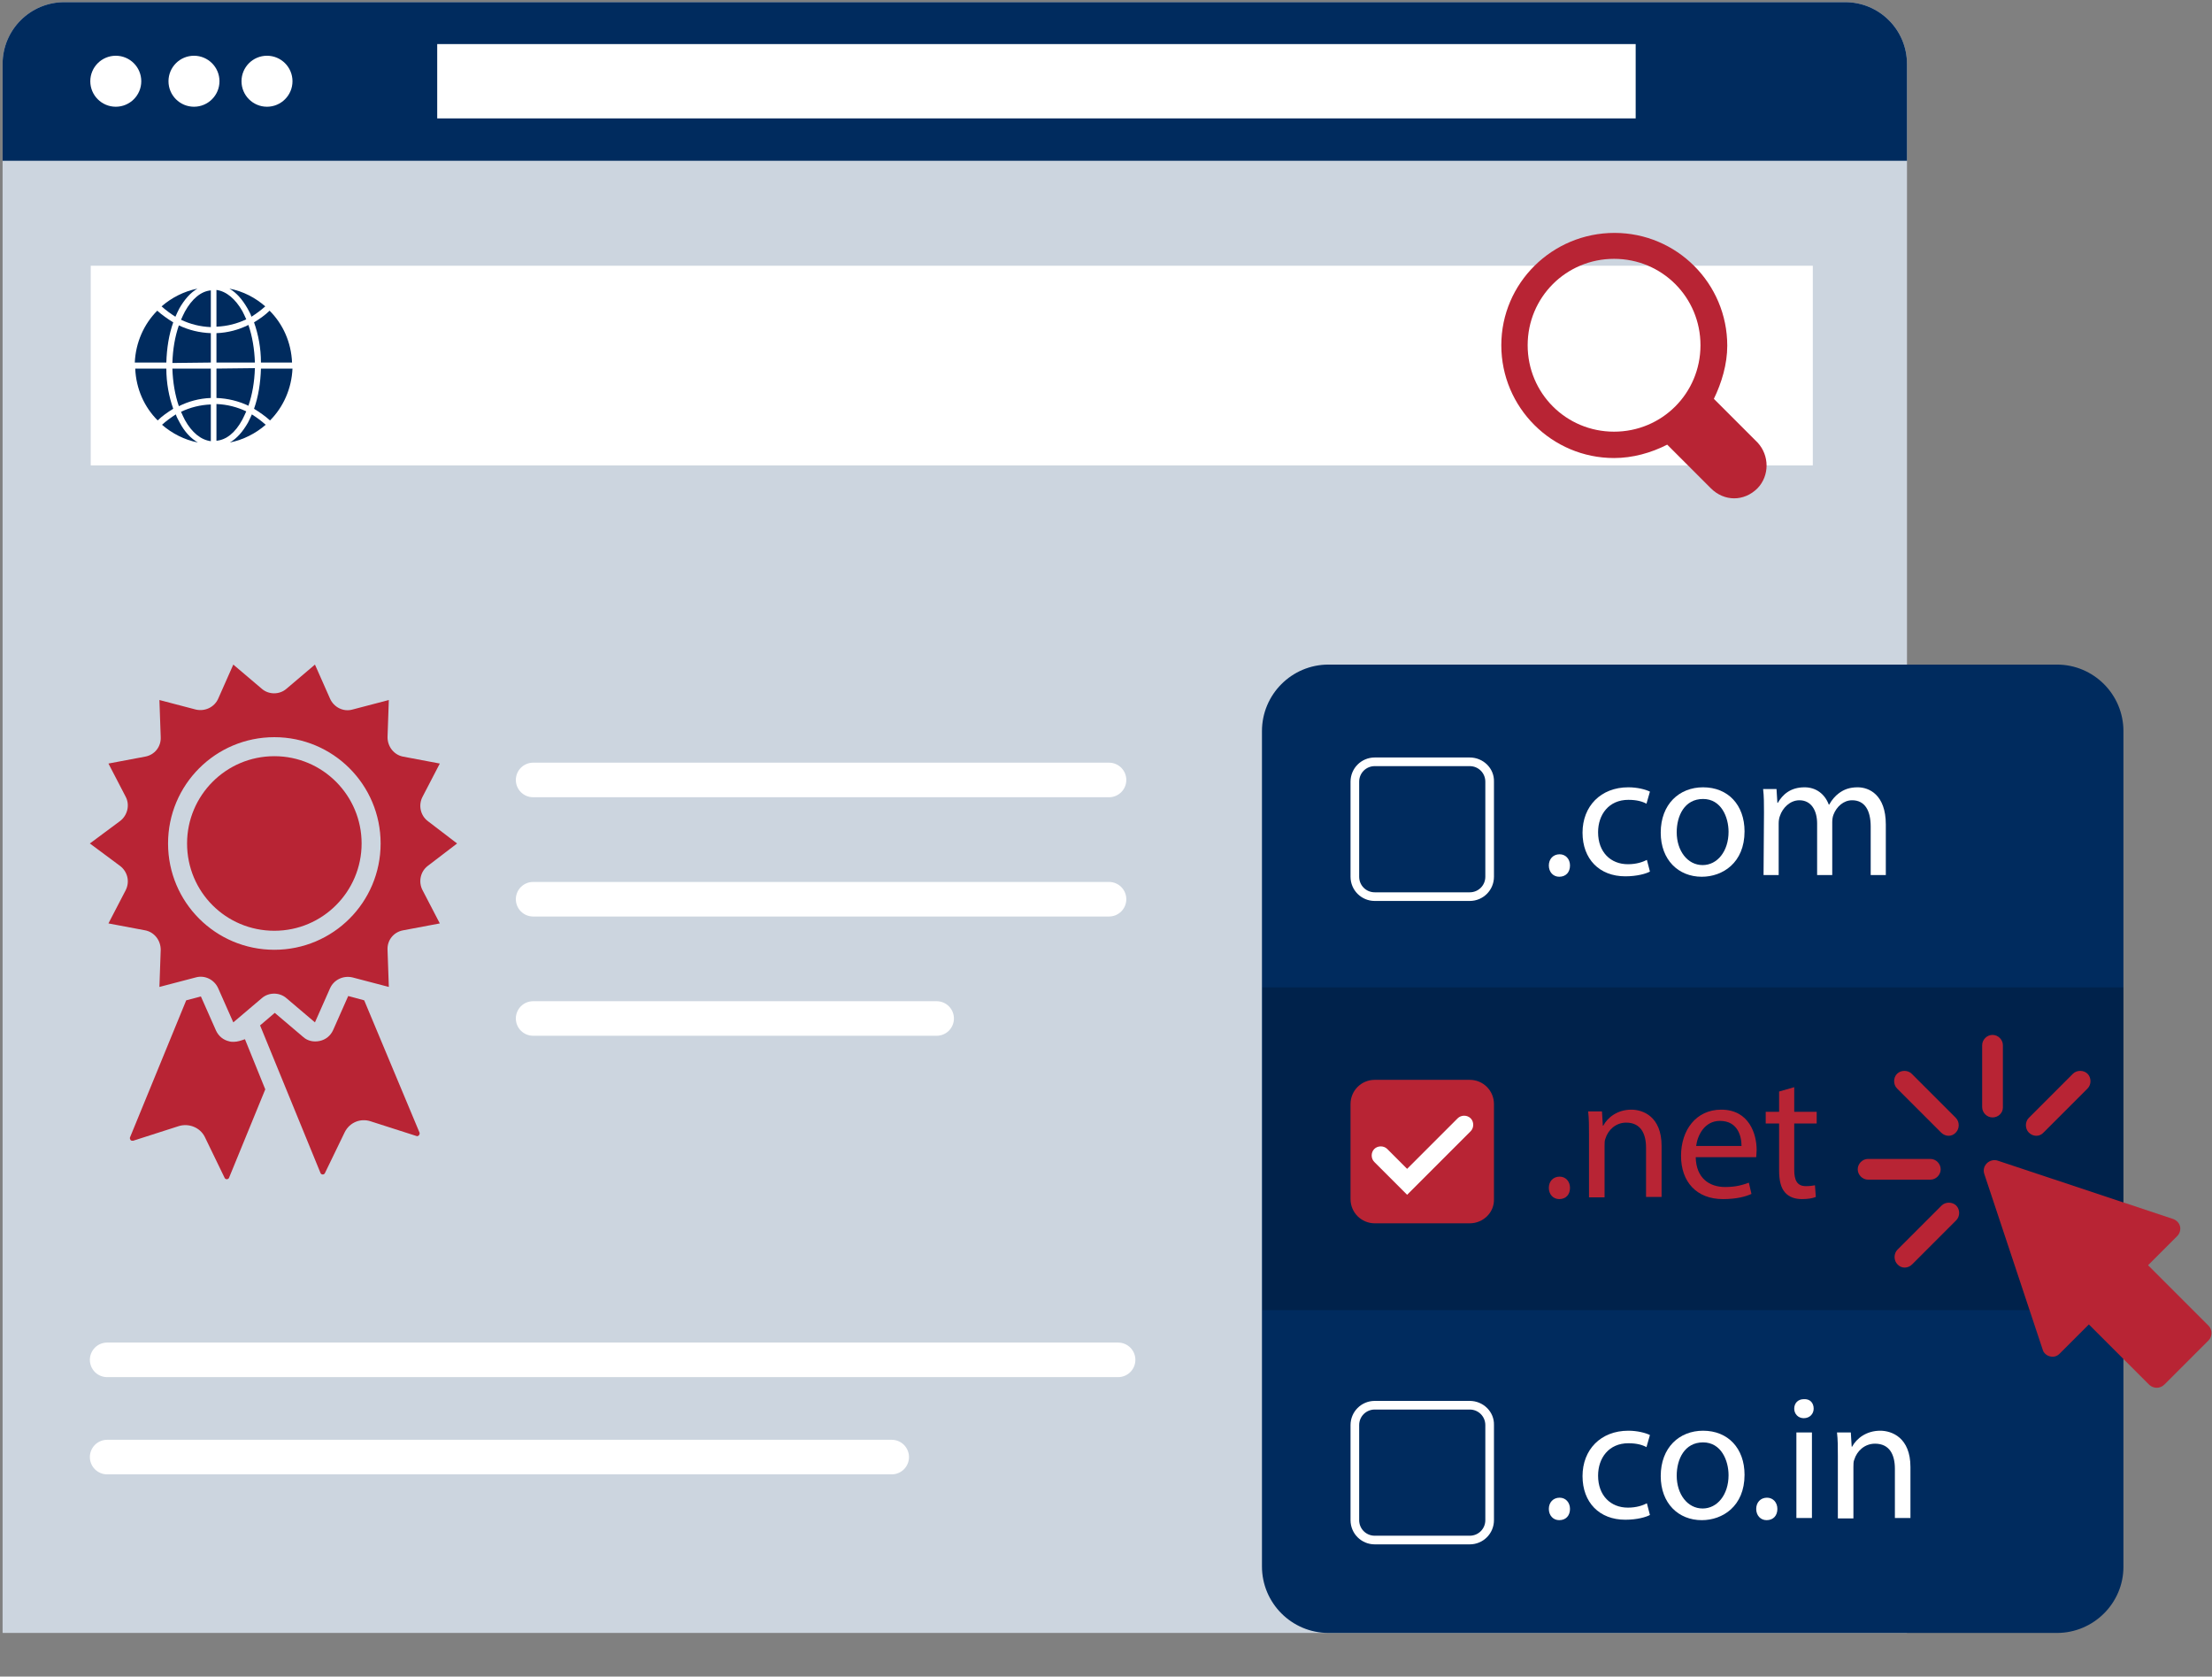 <?xml version="1.0" encoding="utf-8"?>
<!-- Generator: Adobe Illustrator 22.1.0, SVG Export Plug-In . SVG Version: 6.00 Build 0)  -->
<svg version="1.1" id="Layer_1" xmlns="http://www.w3.org/2000/svg" xmlns:xlink="http://www.w3.org/1999/xlink" x="0px" y="0px"
	 viewBox="0 0 512 388" style="enable-background:new 0 0 512 388;" xml:space="preserve">
<rect x="0" y="0" width="512" height="388" fill="#808080" stroke="none"/>
<style type="text/css">
	.st0{fill:#CCD5DF;}
	.st1{fill:#002B5E;}
	.st2{fill:#FFFFFF;}
	.st3{fill:none;stroke:#FFFFFF;stroke-width:8;stroke-linecap:round;stroke-linejoin:round;stroke-miterlimit:10;}
	.st4{opacity:0.2;enable-background:new    ;}
	.st5{fill:#B82434;}
</style>
<g>
	<path class="st0" d="M441.5,377.9H0.6V14.8C0.6,6.9,7,0.5,14.9,0.5h412.2c7.9,0,14.3,6.4,14.3,14.3v363.1H441.5z"/>
	<path class="st1" d="M441.5,37.2H0.6V14.8C0.6,6.9,7,0.5,14.9,0.5h412.2c7.9,0,14.3,6.4,14.3,14.3v22.4H441.5z"/>
	<rect x="101.2" y="10.2" class="st2" width="277.4" height="17.2"/>
	<circle class="st2" cx="26.8" cy="18.8" r="5.9"/>
	<circle class="st2" cx="44.9" cy="18.8" r="5.9"/>
	<circle class="st2" cx="61.8" cy="18.8" r="5.9"/>
	<line class="st3" x1="24.8" y1="337.2" x2="206.4" y2="337.2"/>
	<line class="st3" x1="24.8" y1="314.7" x2="258.8" y2="314.7"/>
	<g>
		<path class="st1" d="M476.1,377.9H307.5c-8.5,0-15.4-6.9-15.4-15.4V169.2c0-8.5,6.9-15.4,15.4-15.4h168.6
			c8.5,0,15.4,6.9,15.4,15.4v193.4C491.5,371,484.6,377.9,476.1,377.9z"/>
		<rect x="292.2" y="228.5" class="st4" width="199.3" height="74.7"/>
		<g>
			<path class="st2" d="M358.5,200.3c0-1.5,1-2.6,2.5-2.6c1.4,0,2.4,1.1,2.4,2.6s-0.9,2.6-2.5,2.6
				C359.5,202.9,358.5,201.8,358.5,200.3z"/>
			<path class="st2" d="M381.9,201.7c-0.9,0.5-3,1.1-5.7,1.1c-6,0-9.9-4-9.9-10.1s4.2-10.5,10.6-10.5c2.1,0,4,0.5,5,1l-0.8,2.8
				c-0.9-0.5-2.2-0.9-4.2-0.9c-4.5,0-7,3.4-7,7.5c0,4.6,2.9,7.4,6.9,7.4c2,0,3.4-0.5,4.4-1L381.9,201.7z"/>
			<path class="st2" d="M403.8,192.4c0,7.3-5.1,10.5-9.9,10.5c-5.4,0-9.5-3.9-9.5-10.2c0-6.6,4.3-10.5,9.8-10.5
				C400,182.2,403.8,186.3,403.8,192.4z M388.1,192.6c0,4.3,2.5,7.6,6,7.6c3.4,0,6-3.2,6-7.7c0-3.4-1.7-7.6-5.9-7.6
				C389.9,184.9,388.1,188.8,388.1,192.6z"/>
			<path class="st2" d="M408.3,188c0-2,0-3.7-0.2-5.4h3.1l0.2,3.2h0.1c1.1-1.9,2.9-3.6,6.2-3.6c2.7,0,4.7,1.6,5.6,4h0.1
				c0.6-1.1,1.4-2,2.2-2.6c1.2-0.9,2.5-1.4,4.4-1.4c2.6,0,6.5,1.7,6.5,8.6v11.7H433v-11.2c0-3.8-1.4-6.1-4.3-6.1
				c-2,0-3.6,1.5-4.3,3.3c-0.2,0.5-0.3,1.1-0.3,1.8v12.2h-3.5v-11.9c0-3.1-1.4-5.4-4.1-5.4c-2.2,0-3.9,1.8-4.5,3.6
				c-0.2,0.5-0.3,1.1-0.3,1.8v11.9h-3.5L408.3,188L408.3,188z"/>
		</g>
		<g>
			<path class="st2" d="M340.2,177.3c2,0,3.6,1.6,3.6,3.6v22c0,2-1.6,3.6-3.6,3.6h-22c-2,0-3.6-1.6-3.6-3.6v-22c0-2,1.6-3.6,3.6-3.6
				H340.2 M340.2,175.3h-22c-3.1,0-5.6,2.5-5.6,5.6v22c0,3.1,2.5,5.6,5.6,5.6h22c3.1,0,5.6-2.5,5.6-5.6v-22
				C345.9,177.8,343.3,175.3,340.2,175.3L340.2,175.3z"/>
		</g>
		<g>
			<path class="st5" d="M358.5,274.9c0-1.5,1-2.6,2.5-2.6c1.4,0,2.4,1.1,2.4,2.6s-0.9,2.6-2.5,2.6
				C359.5,277.5,358.5,276.4,358.5,274.9z"/>
			<path class="st5" d="M367.8,262.6c0-2,0-3.7-0.2-5.4h3.2l0.2,3.3h0.1c1-1.9,3.3-3.7,6.5-3.7c2.7,0,7,1.6,7,8.4V277H381v-11.4
				c0-3.2-1.2-5.8-4.6-5.8c-2.4,0-4.2,1.7-4.8,3.7c-0.2,0.4-0.2,1.1-0.2,1.7v11.9h-3.6V262.6z"/>
			<path class="st5" d="M392.5,267.8c0.1,4.9,3.2,6.9,6.8,6.9c2.6,0,4.1-0.5,5.5-1l0.6,2.6c-1.3,0.6-3.4,1.2-6.6,1.2
				c-6.1,0-9.7-4-9.7-10s3.5-10.7,9.3-10.7c6.5,0,8.2,5.7,8.2,9.3c0,0.7-0.1,1.3-0.1,1.7H392.5z M403.1,265.2c0-2.3-0.9-5.8-5-5.8
				c-3.6,0-5.2,3.4-5.5,5.8H403.1z"/>
			<path class="st5" d="M415.3,251.6v5.7h5.2v2.7h-5.2v10.7c0,2.5,0.7,3.8,2.7,3.8c0.9,0,1.6-0.1,2.1-0.2l0.2,2.7
				c-0.7,0.3-1.8,0.5-3.2,0.5c-1.7,0-3-0.5-3.9-1.5c-1-1.1-1.4-2.8-1.4-5.2V260h-3.1v-2.7h3.1v-4.7L415.3,251.6z"/>
		</g>
		<path class="st5" d="M340.2,283.1h-22c-3.1,0-5.6-2.5-5.6-5.6v-22c0-3.1,2.5-5.6,5.6-5.6h22c3.1,0,5.6,2.5,5.6,5.6v22
			C345.9,280.6,343.3,283.1,340.2,283.1z"/>
		<g>
			<path class="st2" d="M358.5,349.2c0-1.5,1-2.6,2.5-2.6c1.4,0,2.4,1.1,2.4,2.6s-0.9,2.6-2.5,2.6
				C359.5,351.8,358.5,350.7,358.5,349.2z"/>
			<path class="st2" d="M381.9,350.6c-0.9,0.5-3,1.1-5.7,1.1c-6,0-9.9-4-9.9-10.1s4.2-10.5,10.6-10.5c2.1,0,4,0.5,5,1l-0.8,2.8
				c-0.9-0.5-2.2-0.9-4.2-0.9c-4.5,0-7,3.4-7,7.5c0,4.6,2.9,7.4,6.9,7.4c2,0,3.4-0.5,4.4-1L381.9,350.6z"/>
			<path class="st2" d="M403.8,341.3c0,7.3-5.1,10.5-9.9,10.5c-5.4,0-9.5-3.9-9.5-10.2c0-6.6,4.3-10.5,9.8-10.5
				C400,331.1,403.8,335.2,403.8,341.3z M388.1,341.5c0,4.3,2.5,7.6,6,7.6c3.4,0,6-3.2,6-7.7c0-3.4-1.7-7.6-5.9-7.6
				C389.9,333.8,388.1,337.7,388.1,341.5z"/>
			<path class="st2" d="M406.5,349.2c0-1.5,1-2.6,2.5-2.6c1.4,0,2.4,1.1,2.4,2.6s-0.9,2.6-2.5,2.6
				C407.5,351.8,406.5,350.7,406.5,349.2z"/>
			<path class="st2" d="M419.8,326c0,1.2-0.9,2.2-2.3,2.2c-1.3,0-2.2-1-2.2-2.2c0-1.3,0.9-2.2,2.2-2.2
				C419,323.7,419.8,324.7,419.8,326z M415.8,351.3v-19.8h3.6v19.8H415.8z"/>
			<path class="st2" d="M425.4,336.9c0-2,0-3.7-0.2-5.4h3.2l0.2,3.3h0.1c1-1.9,3.3-3.7,6.5-3.7c2.7,0,7,1.6,7,8.4v11.8h-3.6v-11.4
				c0-3.2-1.2-5.8-4.6-5.8c-2.4,0-4.2,1.7-4.8,3.7c-0.2,0.4-0.2,1.1-0.2,1.7v11.9h-3.6V336.9z"/>
		</g>
		<g>
			<path class="st2" d="M340.2,326.2c2,0,3.6,1.6,3.6,3.6v22c0,2-1.6,3.6-3.6,3.6h-22c-2,0-3.6-1.6-3.6-3.6v-22c0-2,1.6-3.6,3.6-3.6
				H340.2 M340.2,324.2h-22c-3.1,0-5.6,2.5-5.6,5.6v22c0,3.1,2.5,5.6,5.6,5.6h22c3.1,0,5.6-2.5,5.6-5.6v-22
				C345.9,326.7,343.3,324.2,340.2,324.2L340.2,324.2z"/>
		</g>
		<g id="_x3C_Group_x3E__4_">
			<g>
				<g>
					<path class="st5" d="M497.5,320.5l-14-14l-6.8,6.8c-0.6,0.6-1.4,0.8-2.2,0.6c-0.8-0.2-1.5-0.8-1.7-1.6l-13.5-40.6
						c-0.3-0.9-0.1-1.8,0.6-2.5c0.6-0.6,1.6-0.9,2.5-0.6l40.6,13.5c0.8,0.3,1.4,0.9,1.6,1.7c0.2,0.8-0.1,1.7-0.6,2.2l-6.8,6.8l14,14
						c0.9,0.9,0.9,2.5,0,3.4L501,320.4C500,321.4,498.5,321.4,497.5,320.5z"/>
				</g>
				<g>
					<path class="st5" d="M461.2,258.6c-1.3,0-2.4-1.1-2.4-2.4v-14.3c0-1.3,1.1-2.4,2.4-2.4s2.4,1.1,2.4,2.4v14.4
						C463.6,257.6,462.5,258.6,461.2,258.6z"/>
				</g>
				<g>
					<path class="st5" d="M449.3,262.1l-10.2-10.2c-0.9-0.9-0.9-2.5,0-3.4s2.5-0.9,3.4,0l10.2,10.2c0.9,0.9,0.9,2.5,0,3.4
						C451.8,263.1,450.3,263.1,449.3,262.1z"/>
				</g>
				<g>
					<path class="st5" d="M439.2,292.6c-0.9-0.9-0.9-2.5,0-3.4l10.2-10.2c0.9-0.9,2.5-0.9,3.4,0s0.9,2.5,0,3.4l-10.2,10.2
						C441.6,293.6,440.1,293.6,439.2,292.6z"/>
				</g>
				<g>
					<path class="st5" d="M469.6,262.1c-0.9-0.9-0.9-2.5,0-3.4l10.2-10.2c0.9-0.9,2.5-0.9,3.4,0s0.9,2.5,0,3.4L473,262.1
						C472.1,263.1,470.6,263.1,469.6,262.1z"/>
				</g>
				<g>
					<path class="st5" d="M446.8,273h-14.4c-1.3,0-2.4-1.1-2.4-2.4s1.1-2.4,2.4-2.4h14.4c1.3,0,2.4,1.1,2.4,2.4
						C449.2,271.9,448.1,273,446.8,273z"/>
				</g>
			</g>
		</g>
		<path class="st2" d="M325.7,276.5l-7.6-7.6c-0.8-0.8-0.8-2.2,0-3s2.2-0.8,3,0l4.6,4.6l11.7-11.7c0.8-0.8,2.2-0.8,3,0s0.8,2.2,0,3
			L325.7,276.5z"/>
	</g>
	<g>
		<line class="st3" x1="123.4" y1="180.5" x2="256.7" y2="180.5"/>
		<line class="st3" x1="123.4" y1="208.1" x2="256.7" y2="208.1"/>
		<line class="st3" x1="123.4" y1="235.7" x2="216.8" y2="235.7"/>
		<g>
			<g>
				<path class="st5" d="M54.1,241.1c-0.3,0-0.7,0-1-0.1c-1.4-0.3-2.5-1.2-3.1-2.5l-3.5-7.9l-3.4,0.9l-13,31.7
					c-0.1,0.2,0,0.4,0.1,0.6s0.4,0.2,0.6,0.2l10.6-3.4c2.3-0.7,4.9,0.3,6,2.5l4.6,9.5c0.1,0.2,0.3,0.3,0.5,0.3s0.4-0.1,0.5-0.3
					l8.4-20.5l-4.7-11.6C55.8,240.8,55,241.1,54.1,241.1z"/>
				<path class="st5" d="M84.3,231.5l-3.7-1l-3.5,7.9c-0.6,1.3-1.7,2.2-3.1,2.5s-2.8,0-3.8-0.9l-6.6-5.6l-3.4,2.9l14,34.2
					c0.1,0.2,0.3,0.3,0.5,0.3s0.4-0.1,0.5-0.3l4.6-9.5c1.1-2.2,3.6-3.3,6-2.5l10.6,3.4c0.2,0.1,0.4,0,0.6-0.2
					c0.1-0.2,0.2-0.4,0.1-0.6L84.3,231.5z"/>
				<path class="st5" d="M83.7,195.2c0,11.1-9,20.2-20.2,20.2s-20.2-9-20.2-20.2c0-11.1,9-20.2,20.2-20.2S83.7,184.1,83.7,195.2z"/>
				<path class="st5" d="M97.8,184.4l4-7.7l0.4-2.2l-0.4,2.2l-8.5-1.6c-2.1-0.4-3.6-2.3-3.6-4.5L90,162l0,0l-8.4,2.2
					c-2.1,0.6-4.3-0.5-5.2-2.5l-3.5-7.9l0,0l-6.6,5.6c-1.6,1.4-4.1,1.4-5.7,0l-6.6-5.6l0,0l-3.5,7.9c-0.9,2-3.1,3-5.2,2.5l-8.4-2.2
					l0,0l0.3,8.6c0.1,2.2-1.4,4.1-3.6,4.5l-8.5,1.6l0,0l4,7.7c1,1.9,0.4,4.3-1.3,5.6l-7,5.2l0,0l7,5.2c1.7,1.3,2.3,3.6,1.3,5.6
					l-4,7.7l-0.4,2.2l0.4-2.2l8.5,1.6c2.1,0.4,3.6,2.3,3.6,4.5l-0.3,8.6l0,0l8.4-2.2c2.1-0.6,4.3,0.5,5.2,2.5l3.5,7.9l0,0l6.6-5.6
					c1.6-1.4,4.1-1.4,5.7,0l6.6,5.6l0,0l3.5-7.9c0.9-2,3.1-3,5.2-2.5l8.4,2.2l0,0l-0.3-8.6c-0.1-2.2,1.4-4.1,3.6-4.5l8.5-1.6l0,0
					l-4-7.7c-1-1.9-0.5-4.3,1.2-5.6l6.8-5.2l0,0L99,190C97.3,188.7,96.8,186.3,97.8,184.4z M63.5,219.8c-13.6,0-24.6-11-24.6-24.6
					s11-24.6,24.6-24.6s24.6,11,24.6,24.6S77.1,219.8,63.5,219.8z"/>
			</g>
		</g>
	</g>
	<rect x="21" y="61.5" class="st2" width="398.6" height="46.2"/>
	<g>
		<path class="st1" d="M50.1,85.3v6.8c2.6,0.1,5.1,0.7,7.4,1.8c0.9-2.6,1.4-5.5,1.5-8.7L50.1,85.3L50.1,85.3z"/>
		<path class="st1" d="M50.1,77.1v6.8H59c-0.1-3.1-0.6-6.1-1.5-8.7C55.3,76.3,52.8,77,50.1,77.1z"/>
		<path class="st1" d="M56.1,97.1c0.3-0.6,0.6-1.2,0.9-1.9c-2.1-1-4.4-1.6-6.9-1.7v8.5C52.4,101.8,54.5,100.1,56.1,97.1z"/>
		<path class="st1" d="M50.1,67.1v8.5c2.5-0.1,4.8-0.7,6.9-1.7c-0.3-0.7-0.6-1.3-0.9-1.9C54.5,69.2,52.4,67.4,50.1,67.1z"/>
		<path class="st1" d="M42.8,72.1c-0.3,0.6-0.6,1.2-0.9,1.9c2.1,1,4.4,1.6,6.9,1.7v-8.5C46.5,67.4,44.4,69.2,42.8,72.1z"/>
		<path class="st1" d="M48.8,102.1v-8.5c-2.5,0.1-4.8,0.7-6.9,1.7c0.3,0.7,0.6,1.3,0.9,1.9C44.4,100.1,46.5,101.8,48.8,102.1z"/>
		<path class="st1" d="M48.8,92.1v-6.8h-8.9c0.1,3.1,0.6,6.1,1.5,8.7C43.6,92.9,46.1,92.2,48.8,92.1z"/>
		<path class="st1" d="M48.8,83.9v-6.8c-2.6-0.1-5.1-0.7-7.4-1.8c-0.9,2.6-1.4,5.5-1.5,8.7L48.8,83.9L48.8,83.9z"/>
		<path class="st1" d="M60.4,85.3c-0.1,3.3-0.6,6.5-1.6,9.3c1.3,0.8,2.6,1.7,3.7,2.7c3.1-3.1,5-7.4,5.2-12H60.4z"/>
		<path class="st1" d="M53.1,66.8c1.6,0.9,3,2.5,4.2,4.6c0.3,0.6,0.7,1.2,0.9,1.9c1.1-0.7,2.2-1.5,3.2-2.4
			C59.1,68.9,56.3,67.4,53.1,66.8z"/>
		<path class="st1" d="M58.8,74.6c1,2.8,1.6,6,1.6,9.3h7.2c-0.2-4.7-2.1-8.9-5.2-12C61.4,72.9,60.1,73.8,58.8,74.6z"/>
		<path class="st1" d="M41.6,97.8c-0.3-0.6-0.7-1.2-0.9-1.9c-1.1,0.7-2.2,1.5-3.2,2.4c2.3,2,5.2,3.5,8.3,4.1
			C44.2,101.5,42.7,99.9,41.6,97.8z"/>
		<path class="st1" d="M58.3,95.9c-0.3,0.7-0.6,1.3-0.9,1.9c-1.2,2.1-2.6,3.7-4.2,4.6c3.1-0.6,6-2.1,8.3-4.1
			C60.5,97.4,59.4,96.6,58.3,95.9z"/>
		<path class="st1" d="M40.1,94.6c-1-2.8-1.6-6-1.6-9.3h-7.2c0.2,4.7,2.1,8.9,5.2,12C37.5,96.3,38.8,95.4,40.1,94.6z"/>
		<path class="st1" d="M40.6,73.3c0.3-0.7,0.6-1.3,0.9-1.9c1.2-2.1,2.6-3.7,4.2-4.6c-3.1,0.6-6,2.1-8.3,4.1
			C38.4,71.8,39.5,72.6,40.6,73.3z"/>
		<path class="st1" d="M38.5,83.9c0.1-3.3,0.6-6.5,1.6-9.3c-1.3-0.8-2.6-1.7-3.7-2.7c-3.1,3.1-5,7.4-5.2,12H38.5z"/>
	</g>
	<g>
		<g>
			<path class="st5" d="M406.8,102.4l-10.1-10.1c1.8-3.7,3.1-8,3.1-12.3c0-14.4-11.7-26.1-26.1-26.1s-26.2,11.6-26.2,26
				s11.7,26.1,26.1,26.1c4.3,0,8.6-1.2,12.3-3.1L396,113c3.1,3.1,7.7,3.1,10.8,0C409.6,110.1,409.6,105.4,406.8,102.4z M373.6,99.9
				c-11.1,0-20-8.9-20-20s8.9-20,20-20s20,8.9,20,20S384.7,99.9,373.6,99.9z"/>
		</g>
	</g>
</g>
</svg>
